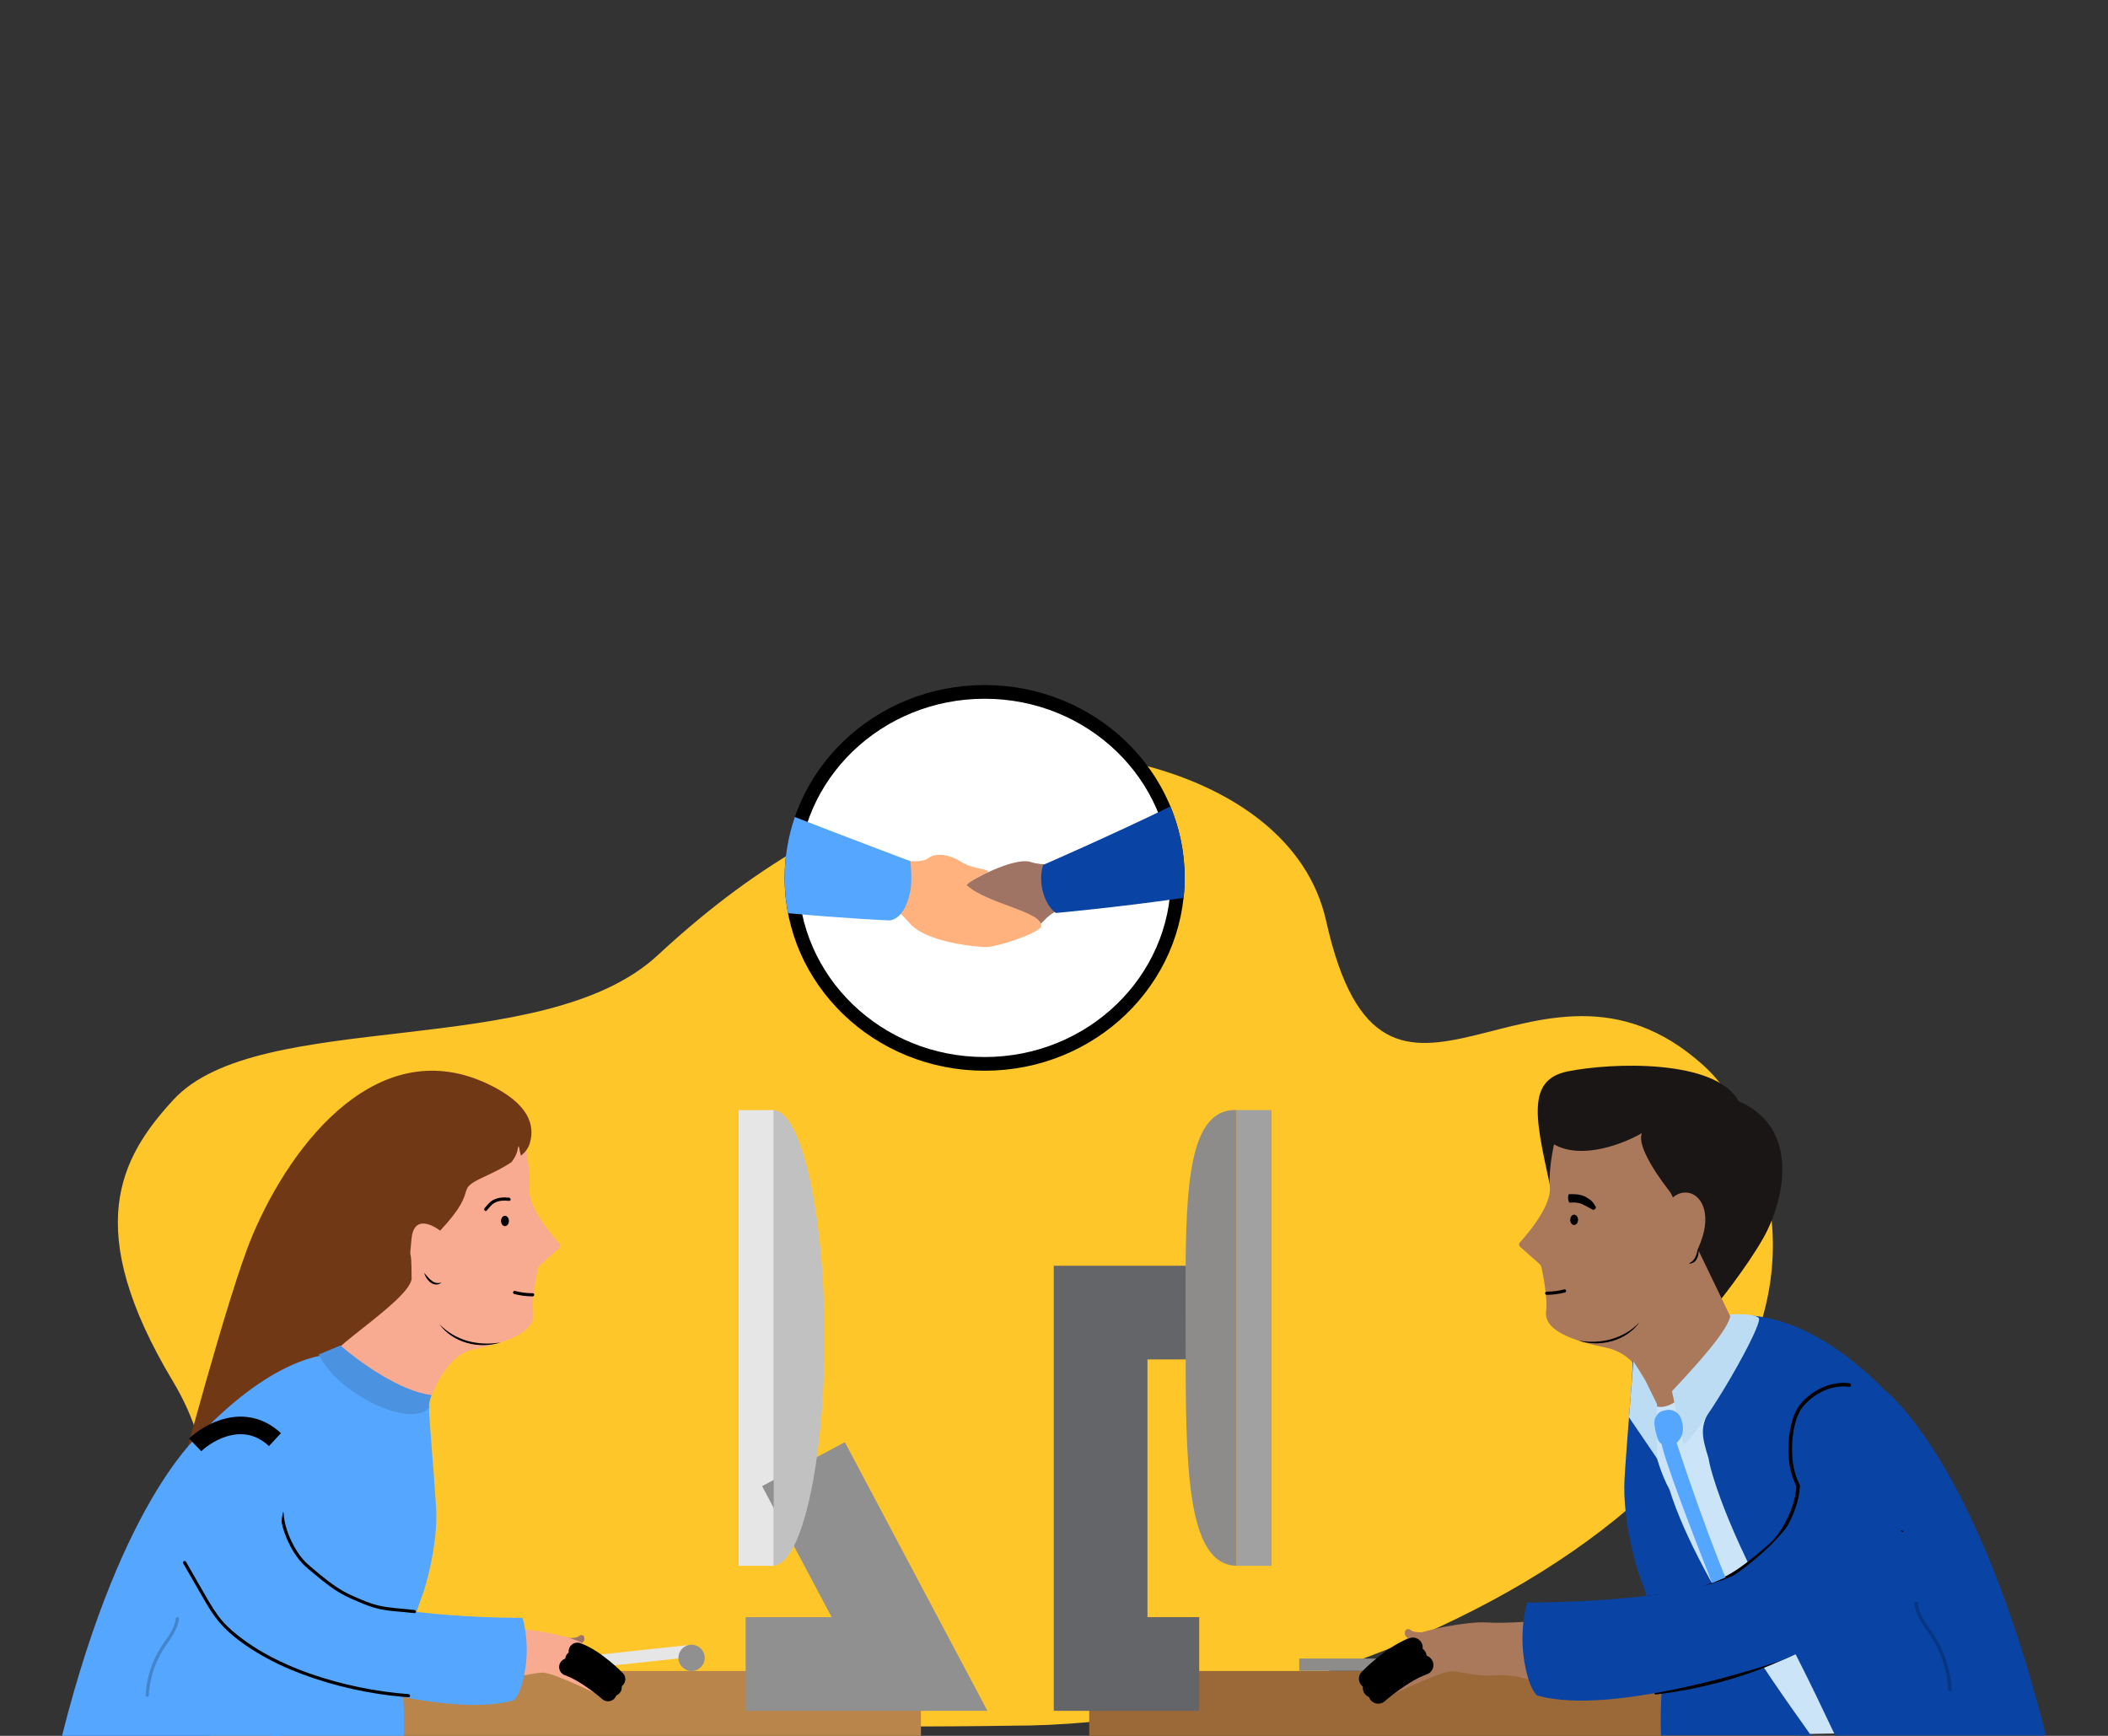 <svg width="170" height="140" viewBox="0 0 170 140" fill="none" xmlns="http://www.w3.org/2000/svg">
<rect x="0" y="0" width="170" height="140" fill="#333333" stroke="none"/>
<path d="M13.974 111.457C20.049 121.578 14.023 131.077 22.969 135.562C31.915 140.047 81.59 139.181 81.59 139.181C112.607 139.181 154.854 116.215 139.848 89.069C139.194 87.886 138.366 86.819 137.341 85.897C123.831 73.752 111.694 95.576 106.95 74.289C103.971 60.918 82.275 58.427 75.631 62.299C68.255 66.597 62.28 68.477 53.031 77.05C43.783 85.623 20.865 81.207 13.974 88.708C9.677 93.385 6.552 99.092 13.974 111.457Z" fill="#FFC629"/>
<path d="M94.982 70.803C94.982 79.069 88.028 85.804 79.406 85.804C70.785 85.804 63.83 79.069 63.83 70.803C63.83 62.538 70.785 55.803 79.406 55.803C88.028 55.803 94.982 62.538 94.982 70.803Z" fill="white" stroke="black" stroke-width="1.105"/>
<path d="M77.698 75.175C79.952 75.132 83.128 75.412 84.177 74.264C85.366 72.962 86.768 73.154 86.768 73.154L86.485 71.667L86.144 69.891C86.144 69.891 86.016 69.728 85.553 69.735C85.553 69.735 83.919 69.806 83.14 69.526C81.24 68.846 73.686 73.375 73.94 74.632C74.037 75.102 76.737 75.194 77.698 75.175Z" fill="#A07464"/>
<path d="M79.404 76.382C77.13 76.243 74.357 75.649 73.347 74.445C72.201 73.081 71.059 72.714 71.059 72.714L71.408 71.224L71.826 69.445C71.826 69.445 71.963 69.287 72.429 69.311C72.429 69.311 74.213 69.714 74.876 69.203C75.537 68.691 76.749 69.002 77.494 69.498C78.443 70.128 79.724 70.027 79.692 70.335C79.692 70.335 77.811 71.26 77.987 71.416C79.709 72.944 84.245 73.553 83.949 74.748C83.832 75.218 80.374 76.439 79.404 76.38V76.382Z" fill="#FFB27D"/>
<path fill-rule="evenodd" clip-rule="evenodd" d="M95.459 72.413C95.514 71.892 95.542 71.363 95.542 70.828C95.542 68.783 95.133 66.831 94.39 65.042C89.396 67.467 84.133 69.755 84.133 69.755C84.133 69.755 83.765 70.632 84.105 71.916C84.462 73.253 85.163 73.632 85.163 73.632C85.163 73.632 90.014 73.198 95.459 72.413Z" fill="#0944A5"/>
<path fill-rule="evenodd" clip-rule="evenodd" d="M63.547 73.651C63.37 72.728 63.277 71.776 63.277 70.804C63.277 69.088 63.565 67.438 64.097 65.894C69.244 67.89 73.418 69.456 73.418 69.456C73.418 69.456 73.591 70.955 73.418 71.835C72.922 74.358 71.669 74.231 71.669 74.231C71.669 74.231 68.223 74.084 63.547 73.651Z" fill="#54A6FF"/>
<rect x="17.016" y="134.769" width="57.253" height="5.231" fill="#B9854B"/>
<rect x="59.566" y="126.287" width="36.755" height="2.827" transform="rotate(-90 59.566 126.287)" fill="#E6E6E6"/>
<path d="M55.605 132.665L45.077 133.799C44.805 133.829 44.608 134.073 44.638 134.344C44.667 134.616 44.911 134.813 45.182 134.783L55.712 133.649L55.605 132.665Z" fill="#E6E6E6"/>
<path d="M42.206 91.73C42.206 91.73 42.83 94.029 42.691 95.843C42.572 97.381 44.527 99.654 45.125 100.31C45.217 100.412 45.209 100.571 45.105 100.662L43.553 102.036C43.455 102.122 43.388 102.237 43.362 102.365C43.233 102.992 42.857 104.946 42.992 105.819C43.155 106.866 42.348 107.986 38.209 108.823C34.069 109.66 33.27 119.306 33.27 119.306L26.948 110.368L27.853 106.782L25.438 91.482L35.62 90.633L42.205 91.73H42.206Z" fill="#F9AB92"/>
<path d="M41.057 96.595C40.62 96.548 40.18 96.573 39.782 96.777C39.484 96.93 39.291 97.198 39.076 97.446C38.969 97.57 39.148 97.751 39.257 97.627C39.45 97.404 39.623 97.152 39.888 97.009C40.249 96.815 40.658 96.808 41.057 96.851C41.22 96.868 41.219 96.612 41.057 96.596V96.595Z" fill="black"/>
<path d="M40.724 98.892C40.899 98.892 41.042 98.705 41.042 98.473C41.042 98.242 40.899 98.054 40.724 98.054C40.548 98.054 40.406 98.242 40.406 98.473C40.406 98.705 40.548 98.892 40.724 98.892Z" fill="black"/>
<path d="M42.958 104.3C42.477 104.3 42 104.239 41.534 104.116C41.375 104.074 41.306 104.32 41.466 104.362C41.952 104.49 42.454 104.556 42.957 104.556C43.121 104.556 43.121 104.3 42.957 104.3H42.958Z" fill="black"/>
<path d="M40.366 108.27C38.63 108.834 36.509 108.302 35.426 106.785C36.722 108.131 38.555 108.575 40.366 108.27Z" fill="black"/>
<path fill-rule="evenodd" clip-rule="evenodd" d="M14.375 119.56C22.968 119.092 23.24 120.941 23.24 120.941L22.441 115.2C22.441 115.2 23.735 112.973 26.946 109.096C27.31 108.657 28.198 107.955 29.193 107.168C31.069 105.685 33.328 103.898 33.192 102.992C33.192 101.574 33.137 101.333 33.107 101.202C33.075 101.062 33.072 101.047 33.192 99.88C33.426 97.615 35.497 99.255 35.497 99.255C37.161 97.474 37.398 96.688 37.547 96.195C37.698 95.695 37.757 95.498 39.136 94.868C40.146 94.406 40.779 94.039 41.24 93.739C41.447 93.484 41.68 93.102 41.757 92.659C41.819 92.303 41.842 92.422 41.894 92.695C41.921 92.838 41.956 93.023 42.008 93.205C42.355 92.953 42.611 92.597 42.732 92.187C43.144 90.787 42.708 89.044 39.422 87.46C30.674 83.242 23.605 91.912 20.324 99.724C18.394 104.319 14.375 119.56 14.375 119.56Z" fill="#713815"/>
<path d="M26.98 109.227C26.98 109.227 31.285 119.848 33.629 116.137C35.972 112.426 30.233 131.73 30.233 131.73L25.215 129.044L26.98 109.227Z" fill="#B8CDDE"/>
<path d="M34.204 102.661C34.539 103.02 34.855 103.517 35.389 103.479C35.46 103.472 35.53 103.45 35.605 103.428C35.55 103.483 35.485 103.529 35.41 103.56C34.836 103.764 34.344 103.156 34.203 102.661H34.204Z" fill="black"/>
<path d="M26.969 131.15C30.87 128.69 32.514 123.363 32.495 123.248C32.063 122.759 29.763 117.855 28.982 116.527C27.34 113.735 26.979 109.223 26.979 109.223C26.979 109.223 22.781 108.893 16.508 115.307C16.508 115.307 10.018 120.138 5 140H22.529C22.718 139.696 24.457 135.768 26.969 131.15H26.969Z" fill="#54A6FF"/>
<g opacity="0.2">
<path d="M14.173 130.548C14.082 131.392 13.488 132.073 13.04 132.758C12.55 133.507 12.187 134.341 11.971 135.209C11.848 135.705 11.774 136.213 11.746 136.723C11.738 136.887 11.993 136.886 12.002 136.723C12.05 135.823 12.256 134.932 12.61 134.102C12.785 133.689 12.998 133.292 13.242 132.916C13.472 132.561 13.727 132.223 13.945 131.86C14.19 131.455 14.378 131.022 14.429 130.548C14.447 130.384 14.191 130.386 14.173 130.548Z" fill="black"/>
</g>
<path d="M32.564 140H21.82C22.164 139.431 30.585 126.923 32.742 119.977C33.686 119.523 33.467 117.391 33.569 116.104C33.706 114.385 34.584 113.188 34.584 113.188C34.584 114.32 34.98 118.476 35.169 121.589C35.358 124.702 34.179 128.334 34.179 128.334C34.179 128.334 32.273 133.234 32.352 135.971C32.665 136.726 32.564 140 32.564 140Z" fill="#54A6FF"/>
<path d="M45.332 132.03C45.332 132.03 46.416 132.265 46.769 131.902C46.769 131.902 47.118 131.734 47.137 132.181C47.156 132.628 45.866 133.01 45.866 133.01" fill="#A07464"/>
<path d="M37.09 131.236C37.09 131.236 39.709 131.505 41.307 131.398C42.549 131.314 45.978 131.904 46.992 132.55C48.006 133.195 50.188 134.732 50.096 135.038C50.096 135.038 50.172 135.499 49.697 135.407C49.697 135.407 49.943 136.16 49.435 136.083C49.435 136.083 49.558 136.575 49.036 136.467C49.036 136.467 49.144 137.128 48.714 136.913C48.714 136.913 44.642 134.869 43.751 134.899C42.859 134.93 42.214 135.283 40.524 135.176C38.835 135.068 37.129 135.929 37.129 135.929L37.091 131.235L37.09 131.236Z" fill="#F9AB92"/>
<path d="M22.51 122.868C22.874 125.549 27.325 128.522 27.325 128.522C31.523 130.55 42.141 130.484 42.141 130.484C42.141 130.484 42.707 132.276 42.376 134.493C42.046 136.71 41.433 137.134 41.433 137.134C35.874 138.725 24.046 134.662 24.046 134.662C24.046 134.662 16.157 131.85 15.115 125.471" fill="#54A6FF"/>
<path d="M22.617 122.031C22.662 122.876 22.933 123.707 23.299 124.466C23.667 125.228 24.156 125.947 24.809 126.492C25.581 127.138 26.344 127.802 27.198 128.34C27.643 128.62 28.11 128.844 28.59 129.054C29.071 129.265 29.605 129.49 30.132 129.649C31.197 129.97 32.329 129.965 33.423 130.104C33.586 130.125 33.584 129.869 33.423 129.849C32.462 129.727 31.483 129.712 30.536 129.492C30.043 129.378 29.568 129.192 29.102 128.998C28.637 128.804 28.134 128.589 27.678 128.329C26.822 127.842 26.062 127.211 25.31 126.58C24.983 126.306 24.66 126.039 24.386 125.71C24.112 125.38 23.885 125.029 23.685 124.658C23.252 123.857 22.921 122.948 22.873 122.032C22.865 121.868 22.61 121.867 22.618 122.032L22.617 122.031Z" fill="black"/>
<path d="M13.502 119.643C11.919 122.301 14.119 125.675 15.321 126.499C18.195 127.065 23.595 126.627 22.973 124.591C22.196 122.046 23.256 122.046 23.327 118.654C23.383 115.939 20.523 114.978 19.086 114.837C15.34 116.392 15.481 116.321 13.502 119.643Z" fill="#54A6FF"/>
<path d="M14.777 126.092C15.21 126.846 15.645 127.6 16.079 128.354C16.481 129.053 16.872 129.763 17.351 130.414C18.215 131.588 19.425 132.487 20.659 133.241C21.893 133.995 23.092 134.543 24.382 135.028C25.706 135.525 27.068 135.921 28.45 136.227C29.831 136.533 31.12 136.73 32.471 136.851C32.632 136.865 32.792 136.878 32.953 136.889C33.114 136.901 33.105 136.646 32.942 136.634C31.62 136.538 30.304 136.349 29.005 136.084C27.638 135.804 26.287 135.437 24.971 134.972C23.679 134.516 22.418 133.961 21.227 133.28C20.662 132.956 20.111 132.603 19.587 132.213C18.979 131.76 18.387 131.27 17.894 130.692C17.401 130.113 16.976 129.399 16.582 128.715C16.157 127.977 15.732 127.238 15.308 126.501L14.993 125.953C14.911 125.811 14.696 125.948 14.777 126.091L14.777 126.092Z" fill="black"/>
<path d="M49.724 135.427C49.724 135.427 48.072 133.715 46.562 133.184" stroke="black" stroke-width="1.405" stroke-miterlimit="10" stroke-linecap="round"/>
<path d="M49.442 136.088C49.442 136.088 47.791 134.375 46.281 133.844" stroke="black" stroke-width="1.405" stroke-miterlimit="10" stroke-linecap="round"/>
<path d="M49.034 136.511C49.034 136.511 47.302 134.978 45.793 134.448" stroke="black" stroke-width="1.405" stroke-miterlimit="10" stroke-linecap="round"/>
<path d="M64.798 118.088L73.35 134.204H60.133" stroke="#909090" stroke-width="7.555"/>
<ellipse cx="1.06" cy="1.06" rx="1.06" ry="1.06" transform="matrix(-1 0 0 1 56.832 132.649)" fill="#909090"/>
<path fill-rule="evenodd" clip-rule="evenodd" d="M62.395 126.282C64.665 126.116 66.494 117.953 66.494 107.907C66.494 97.862 64.665 89.698 62.395 89.532V126.282Z" fill="#C1C1C1"/>
<rect width="57.253" height="5.231" transform="matrix(-1 0 0 1 145.094 134.769)" fill="#9B6938"/>
<rect width="36.755" height="2.827" transform="matrix(0 -1 -1 0 102.543 126.287)" fill="#A1A1A2"/>
<path d="M104.777 133.767H115.367C115.641 133.767 115.862 133.989 115.862 134.262C115.862 134.535 115.641 134.757 115.367 134.757H104.777V133.767Z" fill="#8E8C8A"/>
<path d="M96.711 134.204H88.76V105.863H95.694" stroke="#646569" stroke-width="7.555"/>
<path fill-rule="evenodd" clip-rule="evenodd" d="M99.715 126.284C95.615 126.191 95.615 117.999 95.615 107.907C95.615 107.204 95.613 106.508 95.612 105.823C95.589 96.678 95.571 89.394 99.715 89.527V126.284Z" fill="#8E8C8A"/>
<path d="M124.609 130.671C124.609 130.671 121.659 130.974 119.859 130.853C118.459 130.759 114.597 131.424 113.455 132.151C112.313 132.877 109.855 134.609 109.959 134.954C109.959 134.954 109.873 135.474 110.408 135.369C110.408 135.369 110.131 136.217 110.703 136.131C110.703 136.131 110.565 136.685 111.152 136.564C111.152 136.564 111.031 137.308 111.516 137.065C111.516 137.065 116.102 134.764 117.106 134.798C118.111 134.832 118.837 135.23 120.741 135.109C122.644 134.988 124.565 135.957 124.565 135.957L124.608 130.67L124.609 130.671Z" fill="#AA785B"/>
<path d="M115.324 131.565C115.324 131.565 114.104 131.83 113.705 131.42C113.705 131.42 113.312 131.231 113.291 131.735C113.269 132.239 114.723 132.669 114.723 132.669" fill="#AA785B"/>
<path d="M110.381 135.392C110.381 135.392 112.241 133.463 113.941 132.865" stroke="black" stroke-width="1.583" stroke-miterlimit="10" stroke-linecap="round"/>
<path d="M110.697 136.136C110.697 136.136 112.557 134.207 114.258 133.609" stroke="black" stroke-width="1.583" stroke-miterlimit="10" stroke-linecap="round"/>
<path d="M111.153 136.613C111.153 136.613 113.105 134.886 114.805 134.289" stroke="black" stroke-width="1.583" stroke-miterlimit="10" stroke-linecap="round"/>
<path d="M15.742 116.533C16.873 115.449 19.743 113.847 22.174 116.109" stroke="black" stroke-width="1.417"/>
<path d="M142.184 99.881C140.805 102.311 138.38 105.301 138.38 105.301C138.38 105.301 126.423 102.232 125.181 96.437C123.939 90.646 122.899 87.143 126.402 86.416C129.904 85.694 138.364 85.384 140.22 88.823C145.233 90.97 143.913 96.837 142.184 99.881Z" fill="#1A1616"/>
<path d="M125.472 91.674C125.472 91.674 124.851 93.96 124.99 95.764C125.108 97.294 123.164 99.556 122.57 100.208C122.477 100.31 122.486 100.467 122.589 100.558L124.133 101.924C124.231 102.01 124.297 102.125 124.323 102.252C124.451 102.875 124.825 104.819 124.69 105.687C124.529 106.728 125.331 107.842 129.448 108.675C133.565 109.507 133.318 115.009 133.318 115.009H138.577L139.789 106.688L132.023 90.583L125.473 91.674H125.472Z" fill="#AA785B"/>
<path d="M126.865 96.312C127.429 96.312 127.802 96.459 128.071 96.653C128.367 96.805 128.52 97.038 128.675 97.31C128.781 97.433 128.513 97.663 128.405 97.539C128.051 97.359 128.003 97.327 127.739 97.186C127.379 96.993 127.011 96.956 126.615 96.998C126.452 97.015 126.392 96.329 126.553 96.312L126.865 96.312Z" fill="black"/>
<path d="M126.946 98.798C126.771 98.798 126.63 98.611 126.63 98.381C126.63 98.151 126.771 97.964 126.946 97.964C127.12 97.964 127.262 98.151 127.262 98.381C127.262 98.611 127.12 98.798 126.946 98.798Z" fill="black"/>
<path d="M124.727 104.176C125.205 104.176 125.68 104.115 126.143 103.993C126.301 103.952 126.369 104.196 126.211 104.238C125.727 104.365 125.227 104.43 124.727 104.43C124.564 104.43 124.564 104.176 124.727 104.176H124.727Z" fill="black"/>
<path d="M127.305 108.124C129.031 108.686 131.141 108.156 132.219 106.648C130.93 107.986 129.107 108.427 127.305 108.124Z" fill="black"/>
<path d="M139.656 106.154C139.656 106.154 135.437 116.508 132.385 112.584C129.115 111.058 142.34 139.907 142.34 139.907L154.258 139.689L139.656 106.154Z" fill="#CCE4F7"/>
<path d="M136.96 100.556C136.834 101.028 136.787 101.612 136.301 101.828C136.235 101.855 136.164 101.868 136.087 101.884C136.161 101.906 136.24 101.916 136.32 101.909C136.92 101.82 137.068 101.056 136.961 100.556L136.96 100.556Z" fill="black"/>
<path d="M143.008 130.002C138.575 121.853 137.781 117.794 137.802 117.664C137.181 115.709 137.105 115.025 137.985 113.529C139.835 110.385 139.584 106.154 139.584 106.154C139.584 106.154 144.97 104.93 152.036 112.156C152.036 112.156 159.347 117.597 165 139.971L148.009 139.971C147.797 139.629 145.837 135.204 143.007 130.002H143.008Z" fill="#0944A5"/>
<g opacity="0.2">
<path d="M154.664 129.323C154.768 130.275 155.436 131.041 155.941 131.812C156.493 132.657 156.902 133.596 157.145 134.574C157.283 135.133 157.368 135.704 157.398 136.279C157.408 136.464 157.12 136.463 157.11 136.279C157.056 135.265 156.824 134.262 156.425 133.327C156.228 132.862 155.988 132.415 155.714 131.991C155.455 131.591 155.167 131.21 154.921 130.801C154.646 130.345 154.434 129.857 154.376 129.323C154.356 129.139 154.644 129.141 154.664 129.323Z" fill="black"/>
</g>
<path d="M133.948 139.971H146.051C145.663 139.33 137.069 127.967 134.639 120.142C133.331 117.744 132.931 114.502 132.816 113.053C132.662 111.117 131.672 109.768 131.672 109.768C131.672 111.043 131.226 115.724 131.013 119.232C130.8 122.738 132.129 126.83 132.129 126.83C132.129 126.83 134.275 132.349 134.187 135.432C133.835 136.283 133.948 139.971 133.948 139.971Z" fill="#0944A5"/>
<path d="M145.152 119.879C145.102 120.832 144.796 121.767 144.384 122.622C143.969 123.481 143.419 124.29 142.683 124.905C141.814 125.632 140.954 126.381 139.992 126.986C139.491 127.302 138.965 127.554 138.424 127.791C137.882 128.028 137.281 128.282 136.687 128.461C135.488 128.822 134.212 128.817 132.979 128.974C132.796 128.997 132.798 128.709 132.979 128.686C134.062 128.549 135.166 128.532 136.232 128.284C136.788 128.155 137.322 127.946 137.847 127.728C138.372 127.509 138.938 127.267 139.451 126.975C140.416 126.426 141.272 125.715 142.119 125.004C142.487 124.695 142.851 124.395 143.16 124.024C143.469 123.652 143.724 123.256 143.949 122.839C144.438 121.936 144.81 120.912 144.864 119.88C144.873 119.696 145.161 119.695 145.151 119.88L145.152 119.879Z" fill="black"/>
<path d="M153.495 123.656C153.042 124.525 152.589 125.395 152.136 126.264C151.716 127.07 151.309 127.887 150.8 128.642C149.883 130.003 148.563 131.072 147.209 131.978C145.856 132.885 144.532 133.558 143.103 134.164C141.636 134.785 140.122 135.296 138.581 135.705C137.04 136.113 135.6 136.396 134.084 136.595C133.903 136.619 133.724 136.641 133.544 136.661C133.363 136.681 133.361 136.394 133.544 136.373C135.028 136.203 136.499 135.929 137.949 135.569C139.475 135.19 140.979 134.714 142.438 134.129C143.87 133.555 145.264 132.872 146.572 132.049C147.193 131.658 147.797 131.235 148.367 130.772C149.031 130.233 149.675 129.654 150.203 128.98C150.73 128.305 151.174 127.482 151.586 126.693C152.03 125.843 152.473 124.992 152.917 124.142L153.246 123.51C153.331 123.346 153.579 123.491 153.494 123.655L153.495 123.656Z" fill="black"/>
<path d="M144.878 119.872C144.193 118.562 144.113 116.952 144.332 115.515C144.427 114.892 144.589 114.258 144.892 113.7C145.24 113.058 145.848 112.535 146.468 112.163C147.265 111.687 148.209 111.441 149.137 111.56C149.318 111.583 149.32 111.872 149.137 111.848C148.345 111.746 147.546 111.915 146.842 112.283C146.492 112.466 146.167 112.694 145.874 112.96C145.631 113.18 145.395 113.424 145.222 113.704C144.914 114.2 144.754 114.786 144.65 115.355C144.522 116.05 144.489 116.765 144.541 117.469C144.597 118.246 144.764 119.033 145.127 119.727C145.212 119.891 144.965 120.037 144.878 119.872Z" fill="black"/>
<path d="M137.184 100.099C138.025 97.818 137.184 96.347 136.134 96.197C133.571 95.831 132.982 101.9 133.882 102.501C134.783 103.101 136.134 102.951 137.184 100.099Z" fill="#AA785B"/>
<path fill-rule="evenodd" clip-rule="evenodd" d="M139.15 127.229C137.165 122.397 135.163 116.223 135.163 116.223L133.988 116.382C134.198 117.674 136.411 123.455 138.07 127.679L139.15 127.229Z" fill="#54A6FF"/>
<path d="M141.836 106.299C141.497 105.959 140.167 105.968 139.545 106.015C139.545 107.151 136.561 110.358 134.835 112.204L135.769 116.533C137.551 115.043 142.261 106.725 141.836 106.299Z" fill="#BBDCF2"/>
<path d="M133.633 113.251V117.633L131.371 114.311L131.724 109.787L132.679 111.313L133.633 113.251Z" fill="#BBDCF2"/>
<path d="M134.377 113.725C134.883 113.627 135.383 113.907 135.561 114.39C135.738 114.872 135.839 115.502 135.489 116.043C135.14 116.584 134.662 116.662 134.315 116.595C134.02 116.537 133.778 116.322 133.684 116.036C133.527 115.556 133.287 114.64 133.519 114.296C133.77 113.925 133.801 113.837 134.376 113.725H134.377Z" fill="#54A6FF"/>
<path d="M132.421 91.382C131.922 92.43 133.919 95.23 134.98 96.499L136.54 93.254L132.421 88.636L126.617 89.073C125.265 89.634 123.122 91.07 125.369 92.318C127.616 93.566 131.006 92.214 132.421 91.382Z" fill="#1A1616"/>
<path d="M34.647 113.384C30.461 113.442 27.719 110.647 26.871 109.242L25.055 114.619L31.522 123.993L33.557 121.959L34.647 113.384Z" fill="#54A6FF"/>
<path d="M27.455 108.515L25.711 109.242C27.164 112.381 33.123 115.273 34.576 113.529C34.576 113.238 34.722 112.73 34.794 112.512C32.236 112.221 28.836 109.726 27.455 108.515Z" fill="#4B93E1"/>
<path d="M145.276 120.672C144.865 123.693 139.851 127.042 139.851 127.042C135.123 129.326 123.162 129.251 123.162 129.251C123.162 129.251 122.524 131.271 122.896 133.768C123.268 136.265 123.959 136.743 123.959 136.743C130.221 138.535 143.545 133.958 143.545 133.958C143.545 133.958 152.432 130.79 153.605 123.604" fill="#0944A5"/>
</svg>
